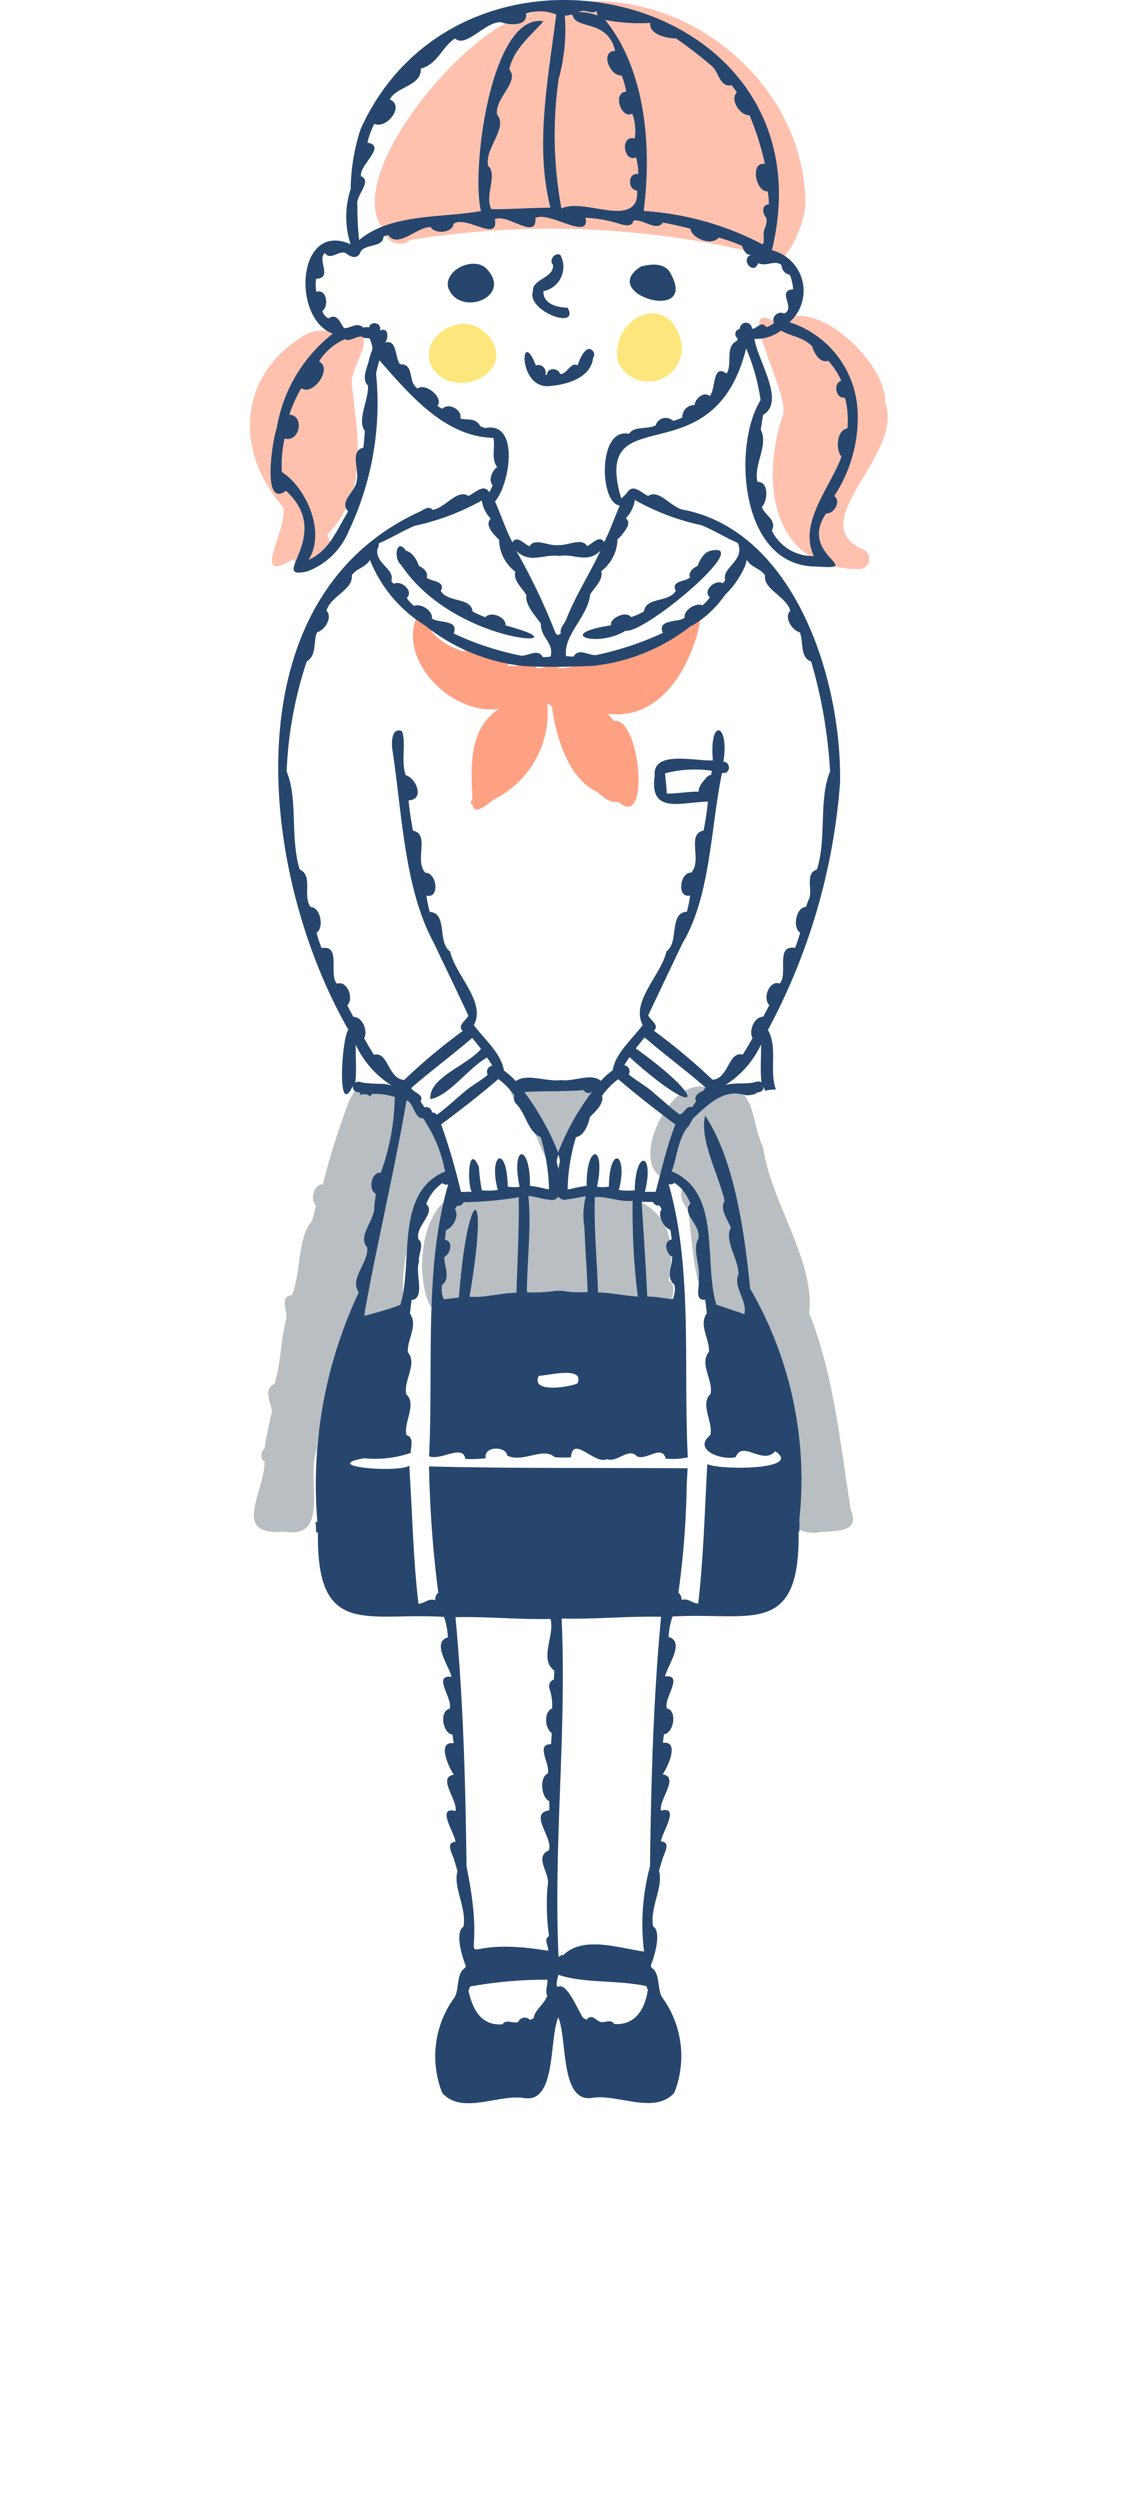 <svg xmlns="http://www.w3.org/2000/svg" xmlns:xlink="http://www.w3.org/1999/xlink" width="50" height="110" viewBox="0 0 50 110">
  <defs>
    <clipPath id="clip-path">
      <rect id="長方形_1493" data-name="長方形 1493" width="50" height="110" transform="translate(263 1797)" fill="#fff" opacity="0.602"/>
    </clipPath>
  </defs>
  <g id="マスクグループ_39" data-name="マスクグループ 39" transform="translate(-263 -1797)" clip-path="url(#clip-path)">
    <g id="レイヤー_1" transform="translate(274 1797)">
      <g id="グループ_1762" data-name="グループ 1762" transform="translate(0 0)">
        <path id="パス_27949" data-name="パス 27949" d="M103.886,64.789c.907,2.285-3.6,5.25-1.034,6.462a.458.458,0,0,1-.087.9c-3.821-.03-4.363-3.712-3.406-6.685.515-.87-2.411-5.557-.141-4.1,1.422-1.417,4.746,1.679,4.669,3.42ZM98.67,61.046a.331.331,0,0,0-.123.043A.465.465,0,0,1,98.67,61.046Z" transform="translate(-75.934 -47.106)" fill="#fec1ae"/>
        <path id="パス_27950" data-name="パス 27950" d="M43.059,8.952c.112.918-1.212,4.074-2.021,2.231-.3.2-.674-.018-.991-.073a.5.5,0,0,1,.055.016,38.8,38.8,0,0,0-14.443-.392c-.319.335-1.082.139-1.091-.362C22.494,8.157,27.889,1.7,30.455.955c5.623-2.563,12.436,1.982,12.6,8Z" transform="translate(-18.609 -0.173)" fill="#fec1ae"/>
        <path id="パス_27951" data-name="パス 27951" d="M4.788,63.4c.679.611-.415,1.661-.305,2.474.264,2.365.747,4.634-1.094,6.578.57.629-1.249,2.226-1.458,1.041-2.044,1.283-.171-1.429-.492-2.288-2.149-2.463-1.971-5.812.989-7.562a1.64,1.64,0,0,1,1.588.046c.226-.153.449-.472.77-.292Z" transform="translate(0.007 -48.912)" fill="#fec1ae"/>
        <path id="パス_27952" data-name="パス 27952" d="M44.139,118.6c-.353-.262-.674.542-1.028.64-.36.3-1.253.308-1.315.8a3.015,3.015,0,0,1-1.053.529c.408-.665-2.354.529-2.878.346-.194-.371-.677.132-1,0,.2-.28-.531-.4-.556-.121a3.5,3.5,0,0,1-.69.043c.324-.337-.435-.617-.59-.262a2.932,2.932,0,0,1-.494-.185c.159-.33-.989-.613-.777-.171a2.985,2.985,0,0,1-1.492-.9c.273-.08.016-.294-.164-.273-.166-.114-.44-.6-.545-.182-.617,1.871,1.67,4.163,3.689,3.86-1.358.889-1.235,2.6-1.171,4.012a.116.116,0,0,0,.009.216c.1.551.731-.137.984-.262a4.257,4.257,0,0,0,2.3-4.215c.066.03.107.137.2.125.187,1.363.711,3.192,2.019,3.794.226.216.556.49.884.426a.515.515,0,0,0,.08.039c1.36,1.155.9-3.773-.244-3.6-.093-.1-.182-.207-.267-.319,1.647.228,2.844-.941,3.493-2.342a.019.019,0,0,1-.007.011,6.387,6.387,0,0,0,.611-2.007Z" transform="translate(-24.282 -91.539)" fill="#fea182"/>
        <path id="パス_27953" data-name="パス 27953" d="M2.091,229.539c-2.365.2-.873-1.693-.864-3.081-.212-.091-.164-.463,0-.579.077-.529.2-1.1.328-1.647-.046-.351-.408-.973.112-1.2.283-.946.255-1.816.5-2.8.118-.369-.344-1.025.264-1.105.408-.987.23-2.5.879-3.261a4.744,4.744,0,0,0,.171-.688c-.264-.251-.089-.923.308-.927a33.786,33.786,0,0,1,1.2-3.771l-.007.021c.109-.123.189-.5.4-.342,2.329-.8,3.755,1.4,3.76,3.534-.337.533-1.03.916-1.212,1.727-1.67,5.528,1.119,3.135-3.32,5.958a.5.5,0,0,1-.355.67c-.137,1.328-.661,2.5-.727,3.855h0c-.506,1.244.643,4-1.435,3.636Z" transform="translate(-0.581 -162.146)" fill="#b9bec2"/>
        <path id="パス_27954" data-name="パス 27954" d="M52.077,212.921c-.549-.645-.722-1.766-1.274-2.52-.665-.606-.948-1.574.267-.927C55.1,209.606,53.995,208.872,52.077,212.921Z" transform="translate(-38.784 -161.58)" fill="#b9bec2"/>
        <path id="パス_27955" data-name="パス 27955" d="M84.682,229.435c-2.222.093-1.034-2.944-1.543-4.436-.654-1.764-.159-4.675-2.869-5.038-.319,0-.424-.271-.4-.551-.636-1.055-.665-2.923-.848-4.188-.214-.257-.465-.693-.194-.989a1.786,1.786,0,0,0-.287-.353c-2.584.226-.378-4.917,1.463-3.967,0,0,0,0-.007-.007a.268.268,0,0,1,.093.132c2.005-.485,1.577.982,2.24,2.458.342,2.4,2.29,4.992,2.023,7.273,1.087,2.727,1.378,5.822,1.834,8.681.46,1.066-.852.864-1.508.98Z" transform="translate(-59.738 -161.994)" fill="#b9bec2"/>
        <path id="パス_27956" data-name="パス 27956" d="M33.637,234.929c-.729-1.287-.515-4.881,1.62-5.077,3.229.326,9.921-1.581,8.85,3.921.474.191.066,1.554-.431.889a16.654,16.654,0,0,0-2.361,0h.016C38.771,234.861,36.191,234.786,33.637,234.929Z" transform="translate(-25.679 -177.429)" fill="#b9bec2"/>
        <g id="グループ_1761" data-name="グループ 1761" transform="translate(7.877 13.786)">
          <path id="パス_27957" data-name="パス 27957" d="M37.033,62.925c-1.091-1.037-3.1.294-2.281,1.636,1.148,1.463,3.908-.071,2.281-1.636Z" transform="translate(-34.562 -62.087)" fill="#fde67c"/>
          <path id="パス_27958" data-name="パス 27958" d="M73.742,61.727c-.558-2.26-3.142-1.05-2.78.911A1.471,1.471,0,0,0,73.742,61.727Z" transform="translate(-62.642 -60.504)" fill="#fde67c"/>
        </g>
        <path id="パス_27959" data-name="パス 27959" d="M39.955,51.188c-.524-.627-1.925-.011-1.723.8C38.722,53.293,41.058,52.414,39.955,51.188Z" transform="translate(-29.504 -39.326)" fill="#26466d"/>
        <path id="パス_27960" data-name="パス 27960" d="M75.182,51.532c-.239-.529-.861-.469-1.326-.346C71.926,52.391,76.356,53.7,75.182,51.532Z" transform="translate(-56.645 -39.459)" fill="#26466d"/>
        <path id="パス_27961" data-name="パス 27961" d="M54.572,50.714v0c-.3.877,2.085,1.741,1.527.727-.449-.009-1.08-.155-1.066-.727a1.091,1.091,0,0,0,.745-1.595c-.253-.134-.517.246-.319.442C55.479,50.17,54.547,50.154,54.572,50.714Z" transform="translate(-42.116 -37.902)" fill="#26466d"/>
        <path id="パス_27962" data-name="パス 27962" d="M55.849,67.387c-.246.1-.392.494-.467.722-.328-.164-.44.376-.768.383-.1-.285-.57-.3-.59.041l-.066-.014a.328.328,0,0,0-.419-.408c-.69-1.807-.825,1.148.681.9.743-.066,1.743-.376,1.841-1.233v0a.25.25,0,0,0-.21-.394Z" transform="translate(-40.955 -52.033)" fill="#26466d"/>
        <path id="パス_27963" data-name="パス 27963" d="M28.544,106.34c2.443,3.627,8.442,3.655,4.582,2.645.043-.369-.649-.643-.886-.362a3.9,3.9,0,0,1-.563-.253c-.075-.638-1.06-.369-1.4-.9.237-.453-.412-.4-.622-.592.087-.226-.146-.428-.337-.508-.087-.26-.28-.6-.565-.668-.431-.613-.576.358-.207.633Z" transform="translate(-21.878 -81.466)" fill="#26466d"/>
        <path id="パス_27964" data-name="パス 27964" d="M65.563,109.369a.275.275,0,0,0-.014.155c-2.556.39-.579,1,.633.239.859.141,5.7-3.965,3.739-3.518-.285.068-.478.408-.565.668-.191.077-.426.28-.337.508-.21.189-.861.139-.622.592-.34.526-1.324.26-1.4.9a4.01,4.01,0,0,1-.563.253c-.23-.262-.718-.041-.873.207Z" transform="translate(-49.65 -82.011)" fill="#26466d"/>
        <path id="パス_27965" data-name="パス 27965" d="M29.818,18.149a4.324,4.324,0,0,0-3-3.971,1.843,1.843,0,0,0-.775-3.167C28.788-.273,12.51-4.262,7.96,5.638h0c-.011.034-.025.068-.036.1-.007.018-.014.039-.021.059a8.85,8.85,0,0,0-.4,2.525A3.894,3.894,0,0,0,7.5,10.746C5.144,9.709,4.887,14,6.714,14.683A6.66,6.66,0,0,0,4.251,18.83c-.205.583-.661,3.559.406,2.766,2.169,1.987-.9,3.992.975,3.536a.017.017,0,0,0-.011,0,3.185,3.185,0,0,0,1.8-1.77,13.108,13.108,0,0,0,1.2-6.931c.041-.194.091-.383.148-.574,1.3,1.465,2.862,3.37,5.015,3.409.093.4-.114.914.169,1.287-.223.141-.406.588-.2.8a2.285,2.285,0,0,1-.15.31c-.246-.415-.631.043-.921.159-.485-.328-1.028.545-1.574.611-.169-.2-.392,0-.57.084h0c-8.4,3.846-7.084,15.931-3.131,22.8-.285.228-.54,4.008.194,2.461a.236.236,0,0,0,.219.278H7.817c.043,0,.084.016.125.023-.016.036-.032.073-.048.107.157-.046.358-.08.472.073a1.088,1.088,0,0,1,.066-.125,2.927,2.927,0,0,1,1.012.134A10.076,10.076,0,0,1,8.828,51.6c-.408-.057-.574.766-.219.918-.016.178-.041.355-.066.533h0c.062.622-.77,1.326-.31,1.839.057.7-.8,1.358-.371,1.973a19.885,19.885,0,0,0-1.825,10.1l-.08.009a4.311,4.311,0,0,1,.023.458l.082-.009c-.068,4.68,2.153,3.513,5.548,3.723a3.231,3.231,0,0,1,.173.9c-.75.219.082,1.3.155,1.736-.859-.089.089.977-.082,1.41-.469.1-.3,1.082.13,1.137.018.125.036.251.05.376-.766-.1-.2,1.089.007,1.385-.747.123.182,1.116.075,1.6-.87-.235-.03.987,0,1.356-.447.016-.15.513-.073.75,0-.009-.007-.018-.009-.027.059.189.118.378.169.57-.205.7.415,1.609.262,2.44-.39.235-.05,1.363.1,1.709a.778.778,0,0,1-.023.1c-.387.223-.26.891-.451,1.276a4.379,4.379,0,0,0-.561,4.224c.848.975,2.463.062,3.58.226,1.463.267,1.114-2.575,1.529-3.548.412.968.066,3.814,1.529,3.538,1.116-.162,2.732.75,3.58-.226a4.379,4.379,0,0,0-.561-4.224c-.191-.385-.064-1.053-.451-1.276-.009-.034-.016-.071-.023-.107.15-.349.492-1.472.1-1.709-.153-.834.465-1.736.26-2.44.05-.191.109-.381.169-.57,0,.009-.007.018-.009.027.077-.239.374-.734-.073-.75.027-.367.868-1.59,0-1.356-.107-.481.825-1.476.075-1.6.21-.3.772-1.481.007-1.385.014-.125.03-.251.05-.376.426-.052.6-1.032.13-1.137-.171-.433.775-1.5-.082-1.41.075-.431.907-1.517.155-1.736a3.2,3.2,0,0,1,.173-.9c3.4-.205,5.616.952,5.548-3.721a.15.15,0,0,1,.032,0c.009-.153.007-.308.009-.46h-.016A16.743,16.743,0,0,0,25.085,56.7c-.237-2.417-.684-5.664-1.98-7.612-.262,1.044.592,2.591.857,3.753-.226.351.139.838.276,1.176-.312.561.349,1.4.337,2.062-.26.515.406,1.171.255,1.748-.4-.144-.82-.285-1.23-.419-.581-1.877.255-4.937-1.966-5.867.251-.668.283-1.508.766-2.023h0a.2.2,0,0,0,.011-.023.017.017,0,0,1,0,.009,3.284,3.284,0,0,1,.171-.3c.574-.526,1.328-1.344,2.3-1.012a1.309,1.309,0,0,0,.476-.073l-.018-.039a.114.114,0,0,0,.027,0h0l.03-.007h-.009c.027,0,.055-.011.082-.014h-.021a.237.237,0,0,0,.23-.278.954.954,0,0,0,.066.212,2.087,2.087,0,0,1,.474-.055c-.3-.809.091-1.85-.351-2.618a27.266,27.266,0,0,0,3.176-10.887v.009c.077-4.6-2.016-11.032-6.87-12.008-.547-.066-1.089-.939-1.574-.611-.3-.125-.652-.561-.921-.159a.007.007,0,0,0,0,0,1.58,1.58,0,0,1-.269.269c-1.337-4.591,4.042-.766,5.5-6.6a9.076,9.076,0,0,1,.636,2.274c-1.244,2-.923,7.325,2.447,7.321h0c2.247.162-.82-.476.435-2.335.344.032.679-.538.36-.766a6.31,6.31,0,0,0,1.032-3.671ZM18.738.885a7.934,7.934,0,0,0,1.95.123c-.057.519.741.686,1.135.684a18.839,18.839,0,0,1,1.586,1.224h0c.292.242.344.955.861.832.082.1.159.212.232.324-.333.31.157,1.03.556,1a12.247,12.247,0,0,1,.677,2.14c-.674-.1-.4,1.249.125,1.208a3.045,3.045,0,0,1,.048.576c-.321,0-.287.394-.123.572.109.321-.155.5-.1.818-.009.121.032.267-.052.367A13.067,13.067,0,0,0,20.4,9.283c.353-2.739.116-6.177-1.7-8.41l.027.007ZM17.562.516c.287-.128.513.13.775-.027a.305.305,0,0,0,.043.194,2.6,2.6,0,0,0-.825-.153.032.032,0,0,1,0-.014Zm-.9,2.946a8.207,8.207,0,0,0,.267-2.78A.514.514,0,0,0,17.2.636a.287.287,0,0,0,.075.036c.15.649,1.538.166,1.871,1.568-.69.014-.221,1.137.285,1.082a3.484,3.484,0,0,1,.2.713c-.606.018-.246,1.217.269.971A2.263,2.263,0,0,1,20.007,6.1c-.645-.187-.517,1.055.057.825a2.352,2.352,0,0,1,.093.734c-.465-.071-.474.686-.046.727a1.377,1.377,0,0,1-.05.472h0c-.447.987-2.335-.125-3.281.314a17.591,17.591,0,0,1-.121-5.708ZM7.8,9.033c-.1-.428.677-1.05.159-1.278-.084-.506,1.148-1.326.28-1.479a4.166,4.166,0,0,1,.305-.829c.519.26,1.367-.779.684-1.069.267-.57,1.41-.588,1.36-1.358.734-.182.941-.964,1.508-1.328.481.435,1.319-.734,2.01-.715.33.116,1.2.216,1.116-.378a1.912,1.912,0,0,1,1.328.041c-.346,2.8-.95,5.753-.255,8.5-.877,0-1.729.075-2.6.064-.31-.59.292-1.52-.144-1.909-.157-.779.9-1.675.394-2.253-.1-.743,1.007-1.44.54-1.987.194-.93,1-1.52,1.5-2.119C13.668.579,12.793,7.524,13.24,9.286c-1.732.312-3.962.1-5.364,1.278A12.72,12.72,0,0,1,7.8,9.035Zm.529,6.722Zm.08-.255c-.027.084-.055.169-.08.255h0c-.062.367-.385.914-.062,1.212.036.622-.5,1.517-.139,2-.018.244-.039.49-.066.731-.62.146-.164,1.009-.294,1.429.007.467-.807.916-.376,1.378-.492.8-.813,1.707-1.741,2.133.777-1.249-.125-3.2-1.178-3.869a5.54,5.54,0,0,1,.121-1.476c.663.2.9-1.012.21-1.044a5.8,5.8,0,0,1,.529-1.169c.494.371,1.4-.868.777-1.173l.009-.016a2.513,2.513,0,0,1,1.128-.964c.242.123.481-.144.75-.114.1.087.23.059.349.077.05.207.185.4.066.606Zm.273,8.658a.384.384,0,0,0,.057-.248c.547-.232,1.046-.549,1.595-.777a10.51,10.51,0,0,0,2.942-1.112,1.406,1.406,0,0,0,.394.8c-.3.289.153.72.365.93a1.811,1.811,0,0,0,.718,1.408c-.114.369.305.725.485,1.025-.066.442.39.9.636,1.255-.03.6.6.859.424,1.454a2.094,2.094,0,0,1-.337.021c-.239-.435-.729.036-1.053-.082a12.992,12.992,0,0,1-2.871-.957c.255-.64-.7-.433-.962-.672.062-.321-.5-.679-.777-.538a1.666,1.666,0,0,1-.328-.353c.335-.3-.257-.809-.572-.62a.617.617,0,0,1-.107-.137c.175-.519-.711-.743-.611-1.39Zm8.282,3.149c-.08.175-.273.36-.207.563a.319.319,0,0,0-.118.089.331.331,0,0,0-.109-.077,27.452,27.452,0,0,0-1.741-3.65c.6.6,1.212.13,1.9.232.652-.118,1.233.358,1.814-.242-.485,1.039-1.132,2.035-1.533,3.087ZM8.931,47.69a7.979,7.979,0,0,1-.875-.048h0c-.114-.03-.246-.084-.349,0,.066-.554.007-1.114.021-1.67A4.2,4.2,0,0,0,9.3,47.758a2.314,2.314,0,0,0-.371-.068ZM8.122,57.733c.556-3.106,1.315-6.236,1.841-9.321.335.132.335.816.741.8.062.1.121.2.173.3a.017.017,0,0,0,0-.009,5.885,5.885,0,0,1,.777,2.046c-2.219.934-1.385,3.987-1.966,5.867-.526.2-1.066.346-1.584.483.007-.055.016-.107.025-.162Zm2.885-9.371c.818-.132,1.663-1.358,2.5-1.83.08.116.155.237.232.358a.268.268,0,0,0-.2.4c-.358.305-.775.51-1.119.827-.139.118-.278.239-.417.36l.018-.014-.066.057c-.212.182-.431.365-.656.533a.289.289,0,0,0-.216-.107.257.257,0,0,0-.333-.221c-.055-.087-.112-.173-.169-.257.166-.33-.3-.369-.415-.592.87-.761,1.818-1.454,2.684-2.206.134.159.264.319.39.485-.592.718-2.315,1.258-2.228,2.21Zm3.746.173c.469.431.529,1.255,1.112,1.5a8.375,8.375,0,0,1,.367,2.294c-.055,0-.109-.014-.166-.023a.014.014,0,0,1,.009,0,4.98,4.98,0,0,0-.681-.128c.03-1.852-.854-1.871-.456.041a1.671,1.671,0,0,1-.522-.009c-.032-1.891-.864-1.442-.437.15a3.047,3.047,0,0,1-.69.016.12.12,0,0,1,.027.007l-.039-.007a8.149,8.149,0,0,1-.128-1.023h0c-.472-1.1-.522.695-.321,1.087a4.65,4.65,0,0,1-.472,0,27.832,27.832,0,0,0-.87-2.967c.868-.645,1.7-1.29,2.518-1.994a3.34,3.34,0,0,1,.709.725.322.322,0,0,0,.039.321Zm3.356-.485h0l.016-.009a11.092,11.092,0,0,0-1.49,2.67,11.5,11.5,0,0,0-1.488-2.659c.8-.059,1.729-.009,2.609-.089a.24.24,0,0,0,.346.091h0Zm-.317,5.926c.03.959.116,1.916.141,2.875a4.716,4.716,0,0,1-1.046-.043.013.013,0,0,1,.011,0,1.841,1.841,0,0,0-.513.009h0a6.148,6.148,0,0,1-1.123.043c0-1.4.205-2.857.062-4.236.33.016.643.157.973.164h-.03a.328.328,0,0,0,.376-.139.327.327,0,0,0,.371.13h-.03a8.239,8.239,0,0,0,.873-.155,3.232,3.232,0,0,0-.068,1.351Zm-.312,6.9c-.39.164-2.062.433-1.7-.337C16.158,60.531,17.835,60.089,17.48,60.878ZM16.6,50.966c0-.059.041-.1.048-.162A1.847,1.847,0,0,1,16.7,51v-.009c.036.159-.059.333-.057.5,0-.169-.1-.342-.055-.5a.05.05,0,0,1,0,.018.249.249,0,0,1,.011-.039ZM14.9,52.793c.023,1.365-.062,2.725-.1,4.088-.69.009-1.385.23-2.067.178.9-5.206-.082-4.994-.465.032-.221.027-.444.055-.665.08a1.064,1.064,0,0,1-.077-.633c.4-.3.077-.85.1-1.23.269-.134.41-.688.025-.761a3.85,3.85,0,0,1,.055-.424c.3-.1.586-.631.387-.911.032-.055.064-.109.1-.162a.244.244,0,0,0,.278-.15,16.7,16.7,0,0,0,2.449-.223.242.242,0,0,0-.014.114Zm1.253,35.027c-.128.367-.547.617-.6.98a1.018,1.018,0,0,1-.157.08.31.31,0,0,0-.519.089c-.226.087-.535-.146-.688.1-.987.084-1.328-.725-1.5-1.467.023-.064.048-.128.071-.194a18.71,18.71,0,0,1,3.4-.3c.025.232-.112.5,0,.711ZM16.448,73.9a.311.311,0,0,0-.2.385h0a2.323,2.323,0,0,1,.123.886c-.376.148-.326.886-.018,1.08-.007.164-.016.328-.032.492-.7,0-.018.891-.141,1.29-.385.18-.289,1.057.068,1.224,0,.134,0,.267,0,.4-.952.128.21,1.237-.03,1.768-.67.283.1,1.048-.046,1.538a9.89,9.89,0,0,0,.062,2.224c-.253.146-.016.431-.039.649-5-.836-2.445,1.839-3.591-3.7-.046-3.568-.141-7.321-.488-10.978,1.388-.034,2.787.109,4.181.077.205.7-.519,1.777.173,2.278-.007.13-.016.257-.027.387ZM20.576,87.6c-.123.761-.522,1.531-1.479,1.456-.116-.212-.362-.068-.547-.082-.228-.011-.419-.417-.661-.107a1.455,1.455,0,0,1-.157-.08c-.2-.287-.725-1.6-1.1-1.363a.3.3,0,0,0-.059-.032,1.266,1.266,0,0,1,.082-.5c1.064.381,2.634.223,3.867.5l.068.191Zm.59-16.458c-.349,3.657-.442,7.41-.488,10.978a9.792,9.792,0,0,0-.262,3.748c-1.046-.13-2.668-.718-3.552.157a.237.237,0,0,0-.21.091c-.232-4.965.365-9.946.134-14.9,1.456.041,2.926-.112,4.379-.077h0Zm.581-19.1a1.734,1.734,0,0,1,.335.283,2.385,2.385,0,0,1,.378.64c-.44.4.49.957.346,1.54-.278.463.1,1.2.014,1.757.066.292-.221,1,.287.921.007.041.011.082.016.123h0c.021.162.039.321.055.483h0c-.369.517.134,1.132.093,1.7-.437.506.2,1.242.071,1.848-.481.447.128,1.23-.009,1.807-.8.649.5,1.13,1.119.971.292-.77,1.192.378,1.736-.26,1.255.838-2.5.834-2.987.565-.116,2.039-.162,4.053-.4,6.138-.273-.014-.437-.251-.736-.16a.358.358,0,0,0-.137-.317,38.437,38.437,0,0,0,.367-4.835h0c.016-.212.03-.426.036-.64h0c-3.8-.03-7.587.014-11.379-.082a50.836,50.836,0,0,0,.408,5.566.281.281,0,0,0-.125.2v-.007a.753.753,0,0,0-.011.125c-.3-.093-.465.146-.736.159-.219-1.827-.26-3.673-.367-5.43v0c-.011-.18-.023-.358-.03-.538h0c0-.036,0-.071,0-.107-.519.326-3.992.034-2-.328h0a4.814,4.814,0,0,0,2.055-.237c0-.248.159-.7-.187-.777-.137-.574.472-1.36-.009-1.8-.132-.606.506-1.344.071-1.848-.041-.565.46-1.18.093-1.7h0c.016-.162.034-.321.055-.483h0c.007-.041.011-.082.016-.121.627-.048.137-1.21.326-1.677-.043-.319.248-.766-.025-1-.144-.583.784-1.142.346-1.54a1.88,1.88,0,0,1,.713-.925.234.234,0,0,0,.251.055c-1.069,3.687-.647,7.966-.843,11.962.492.221,1.49-.554,1.6.121a4.976,4.976,0,0,0,.9-.034c-.13-.517.873-.563.946-.109.7.326,1.572-.4,2.085.066a5,5,0,0,0,.715.007c.091-1,1.018.324,1.584.084.483.153.952-.542,1.328-.123.431.18,1.087-.538,1.258.093a3.1,3.1,0,0,0,.973-.052c-.2-4.017.226-8.319-.843-12.026a.247.247,0,0,0,.253-.055Zm-3.5.629,0,0c.574-.036,1.066.226,1.668.164a30.676,30.676,0,0,0,.226,4.215c-.586-.034-1.16-.169-1.75-.18-.043-1.39-.185-2.857-.141-4.2Zm2.067.21c.169,0,.335.009.5.011a.244.244,0,0,0,.276.15,1.472,1.472,0,0,1,.1.162c-.2.28.091.807.385.911a3.781,3.781,0,0,1,.055.424c-.385.073-.246.627.025.761.018.378-.305.927.1,1.228a1.069,1.069,0,0,1-.077.636c-.374-.027-.747-.121-1.121-.114-.064-1.367-.166-2.823-.244-4.167ZM21.75,49.6c-.353.927-.563,1.882-.823,2.839-.157.009-.314,0-.474,0,.435-1.729-.417-1.889-.447-.064a3.014,3.014,0,0,1-.7-.014c.426-1.6-.41-2.032-.437-.15a1.821,1.821,0,0,1-.522.009c.4-1.918-.485-1.887-.456-.039a5.352,5.352,0,0,0-.681.128.014.014,0,0,0,.009,0,1.327,1.327,0,0,1-.166.023,8.389,8.389,0,0,1,.367-2.294c.358-.066.551-.567.611-.889.235-.23.631-.583.538-.936a3.3,3.3,0,0,1,.709-.727c.825.7,1.65,1.349,2.518,1.994l-.048.128ZM23.023,48c-.187.057-.437.237-.314.456l-.171.257c-.271-.071-.324.251-.549.328-.2-.146-.387-.3-.572-.46l0,0-.561-.485a.05.05,0,0,1,.011.009c-.346-.319-.763-.524-1.123-.832a.268.268,0,0,0-.2-.4c.075-.121.153-.242.232-.36,3.1,2.8,3.586,1.985.276-.381q.188-.246.39-.485c.864.75,1.814,1.445,2.682,2.206-.034.046-.068.091-.1.137Zm2.365-.408c-.456.146-.946.014-1.4.157a4.216,4.216,0,0,0,1.577-1.791c.011.556-.046,1.116.021,1.67A.25.25,0,0,0,25.388,47.592ZM24.864,24.88a1.645,1.645,0,0,0,.077-.248c.178.333.606.381.8.686-.087.62.943.921,1.11,1.554-.285.3.077.861.419.952.175.383-.014,1.1.5,1.283a21.355,21.355,0,0,1,.834,4.84c-.51,1.217-.144,2.935-.576,4.309-.586.21-.125.955-.387,1.372v-.007c-.032.1-.062.191-.1.287-.437,0-.6.918-.255,1.128a5.807,5.807,0,0,1-.223.672c-.891-.148-.287,1.169-.679,1.568-.46-.159-.761.665-.453.948q-.13.26-.273.513c-.392-.009-.645.627-.467.936q-.205.373-.431.731c-.638-.169-.613,1.062-1.333,1.105a26.511,26.511,0,0,0-2.579-2.158c.273-.242-.166-.458-.248-.679.449-.946.916-1.93,1.39-2.919,0,0,0-.009.007-.014h0c.036-.08.075-.159.112-.239,1.237-2.067,1.233-5.042,1.738-7.494.369.087.422-.456.062-.494.276-1.693-.64-1.953-.463-.055-.745.05-2.664-.467-2.561.67-.251,1.727,1.167,1.164,2.342,1.146-.041.426-.109.85-.189,1.271-.772.15-.041,1.333-.551,1.855-.5-.025-.64,1.153-.041,1a5.971,5.971,0,0,1-.144.718c-.809.057-.326,1.335-.9,1.743-.232,1.05-1.59,2.215-1.044,3.242-.453.606-1.21,1.251-1.322,1.991a3.254,3.254,0,0,0-.519.467c-.433-.371-1.21.052-1.761-.036-.627.091-1.481-.312-1.989.046a3.255,3.255,0,0,0-.519-.467c-.112-.743-.866-1.385-1.322-1.994.549-1.025-.813-2.192-1.044-3.242-.579-.408-.093-1.686-.9-1.743a5.971,5.971,0,0,1-.144-.718c.6.159.46-1.018-.041-1-.513-.524.219-1.7-.551-1.855-.082-.442-.155-.889-.194-1.337.729-.025.337-.975-.128-1.107-.212-.627.027-1.413-.162-1.934-.447-.182-.46.453-.433.745.44,2.832.522,6.179,1.846,8.592.039.087.08.173.121.26h0c.472.989.948,1.973,1.388,2.919-.091.214-.517.435-.246.672a25.875,25.875,0,0,0-2.579,2.158c-.72-.046-.695-1.274-1.333-1.107-.15-.242-.294-.483-.431-.731.18-.31-.075-.946-.467-.936-.1-.169-.187-.337-.273-.513.305-.283,0-1.107-.453-.948-.392-.4.214-1.718-.677-1.568A5.807,5.807,0,0,1,6,41.041c.342-.21.18-1.126-.255-1.128-.378-.5.128-1.367-.483-1.654-.433-1.374-.066-3.094-.576-4.309A17.39,17.39,0,0,1,5.572,29.1c.449-.264.283-.884.449-1.276.342-.091.7-.654.419-.952.166-.633,1.194-.934,1.11-1.552.191-.305.62-.353.8-.684a5.987,5.987,0,0,0,2.433,2.889h0a8.338,8.338,0,0,0,4.37,1.786h-.032c1.034.05,2.021.03,3.053-.011h-.032a8.369,8.369,0,0,0,4.37-1.784c0,.007,0,.016,0,.023a4.545,4.545,0,0,0,1.465-1.36,3.945,3.945,0,0,0,.9-1.308Zm-1.682,9.308c-.153.187-.365.39-.365.645-.469,0-.934.087-1.4.087-.011-.3-.048-.592-.075-.891a5.094,5.094,0,0,1,2.055-.114c-.009.059-.018.118-.027.18a.354.354,0,0,0-.185.091Zm-3.78-10.6c.15-.214.49-.547.214-.788a1.414,1.414,0,0,0,.394-.8,10.4,10.4,0,0,0,2.939,1.112c.549.226,1.048.545,1.595.777.337.786-.725,1.087-.554,1.638a.692.692,0,0,1-.107.137c-.314-.189-.909.314-.572.62a1.666,1.666,0,0,1-.328.353c-.276-.141-.841.216-.777.538-.025.018-.052.036-.077.052h0c-.271.146-1.142.036-.886.622a13.541,13.541,0,0,1-2.875.962c-.33.1-.809-.351-1.048.077a1.838,1.838,0,0,1-.335-.021c-.132-.93.964-1.723,1.057-2.707.18-.3.6-.656.488-1.025h0a1.814,1.814,0,0,0,.718-1.408.746.746,0,0,0,.15-.144Zm5.81-9.128-.043.007a.269.269,0,1,0-.538.007.227.227,0,0,0-.091.417c-.009.034-.018.068-.025.1-.565.262-.185,1.025-.469,1.447-.631-.469-.472.722-.738.987-.278-.214-.631.114-.672.4a.514.514,0,0,0-.533.545,1.749,1.749,0,0,1-.408.148.466.466,0,0,0-.768.2c-.349.182-.968.021-1.169.374-1.385-.321-1.312,3.062-.412,3.151-.23.535-.419,1.089-.684,1.611-.207-.333-.529.08-.754.18-.21-.4-.875-.009-1.26-.052-.392.075-1.057-.353-1.274.062l-.073-.041h0c-.2-.118-.5-.444-.679-.139-.3-.581-.5-1.2-.766-1.8.656-.747,1.1-3.527-.428-3.229a1.91,1.91,0,0,1-.226-.084h.007c-.216-.376-.519-.255-.877-.33.1-.385-.524-.729-.791-.431-.075-.043-.15-.082-.221-.132.3-.367-.54-1.028-.864-.763-.451-.237-.123-1.1-.772-1.062-.244-.267-.121-1.13-.663-.955.164-.232.148-.706-.239-.529.137-.319-.392-.474-.469-.141a.467.467,0,0,0-.251.009c-.287-.267-.542.034-.843.021-.153-.141-.283-.711-.693-.424a.594.594,0,0,1-.273-.321c.3-.219.205-1-.262-.852a1.749,1.749,0,0,1-.007-.576c.727-.014.062-.8.358-1.107a.35.35,0,0,1,.03-.027c.244.369.617-.153.93.016a.017.017,0,0,1-.009,0c.262.2.547.262.661-.1.262-.321.993-.166.993-.64.068-.025.137-.046.207-.064.447.611,1.285-.387,1.875-.346.182.312.964.26,1-.146.563-.4,1.991.854,1.821-.2.533-.283,1.85.952,1.784-.052.595-.342,2.422,1.039,2.206-.018a5.914,5.914,0,0,1,1.533.28c.2.052.526.137.572-.15.437-.1,1,.5,1.306.084.406.073.809.169,1.208.269.062.442.941.768,1.24.39a7.885,7.885,0,0,1,1.037.367c.046.173.182.437.4.383-.524.214.114.936.3.374.351.175.718-.159,1.03.084a.444.444,0,0,0,.369.431,2.376,2.376,0,0,1,.146.64c-.761.046.141.834-.4,1.064-.251-.146-.59.159-.44.417a1.209,1.209,0,0,1-.346.185c-.169-.285-.385.007-.574.068Zm4.151,4.377v.018c-.472.064-.524.941-.257,1.235-.451,1.294-1.925,2.932-1.212,4.377a2,2,0,0,1-1.855-1.119c.248-.488-.339-.677-.433-1.046.262-.269.31-1.114-.2-1.1-.173-.761.5-1.618.148-2.294.034-.216.066-.435.1-.652,1.014-.581-.26-2.424-.376-3.345a1.81,1.81,0,0,0,1.167-.365c.408.251.984.28,1.374.7.082.3.342.75.706.629a3.449,3.449,0,0,1,.572.875c-.374.121-.242.816.164.747a4,4,0,0,1,.123,1h0c0,.112-.007.226-.016.337Z" transform="translate(-3.069 -0.001)" fill="#26466d"/>
      </g>
    </g>
  </g>
</svg>
